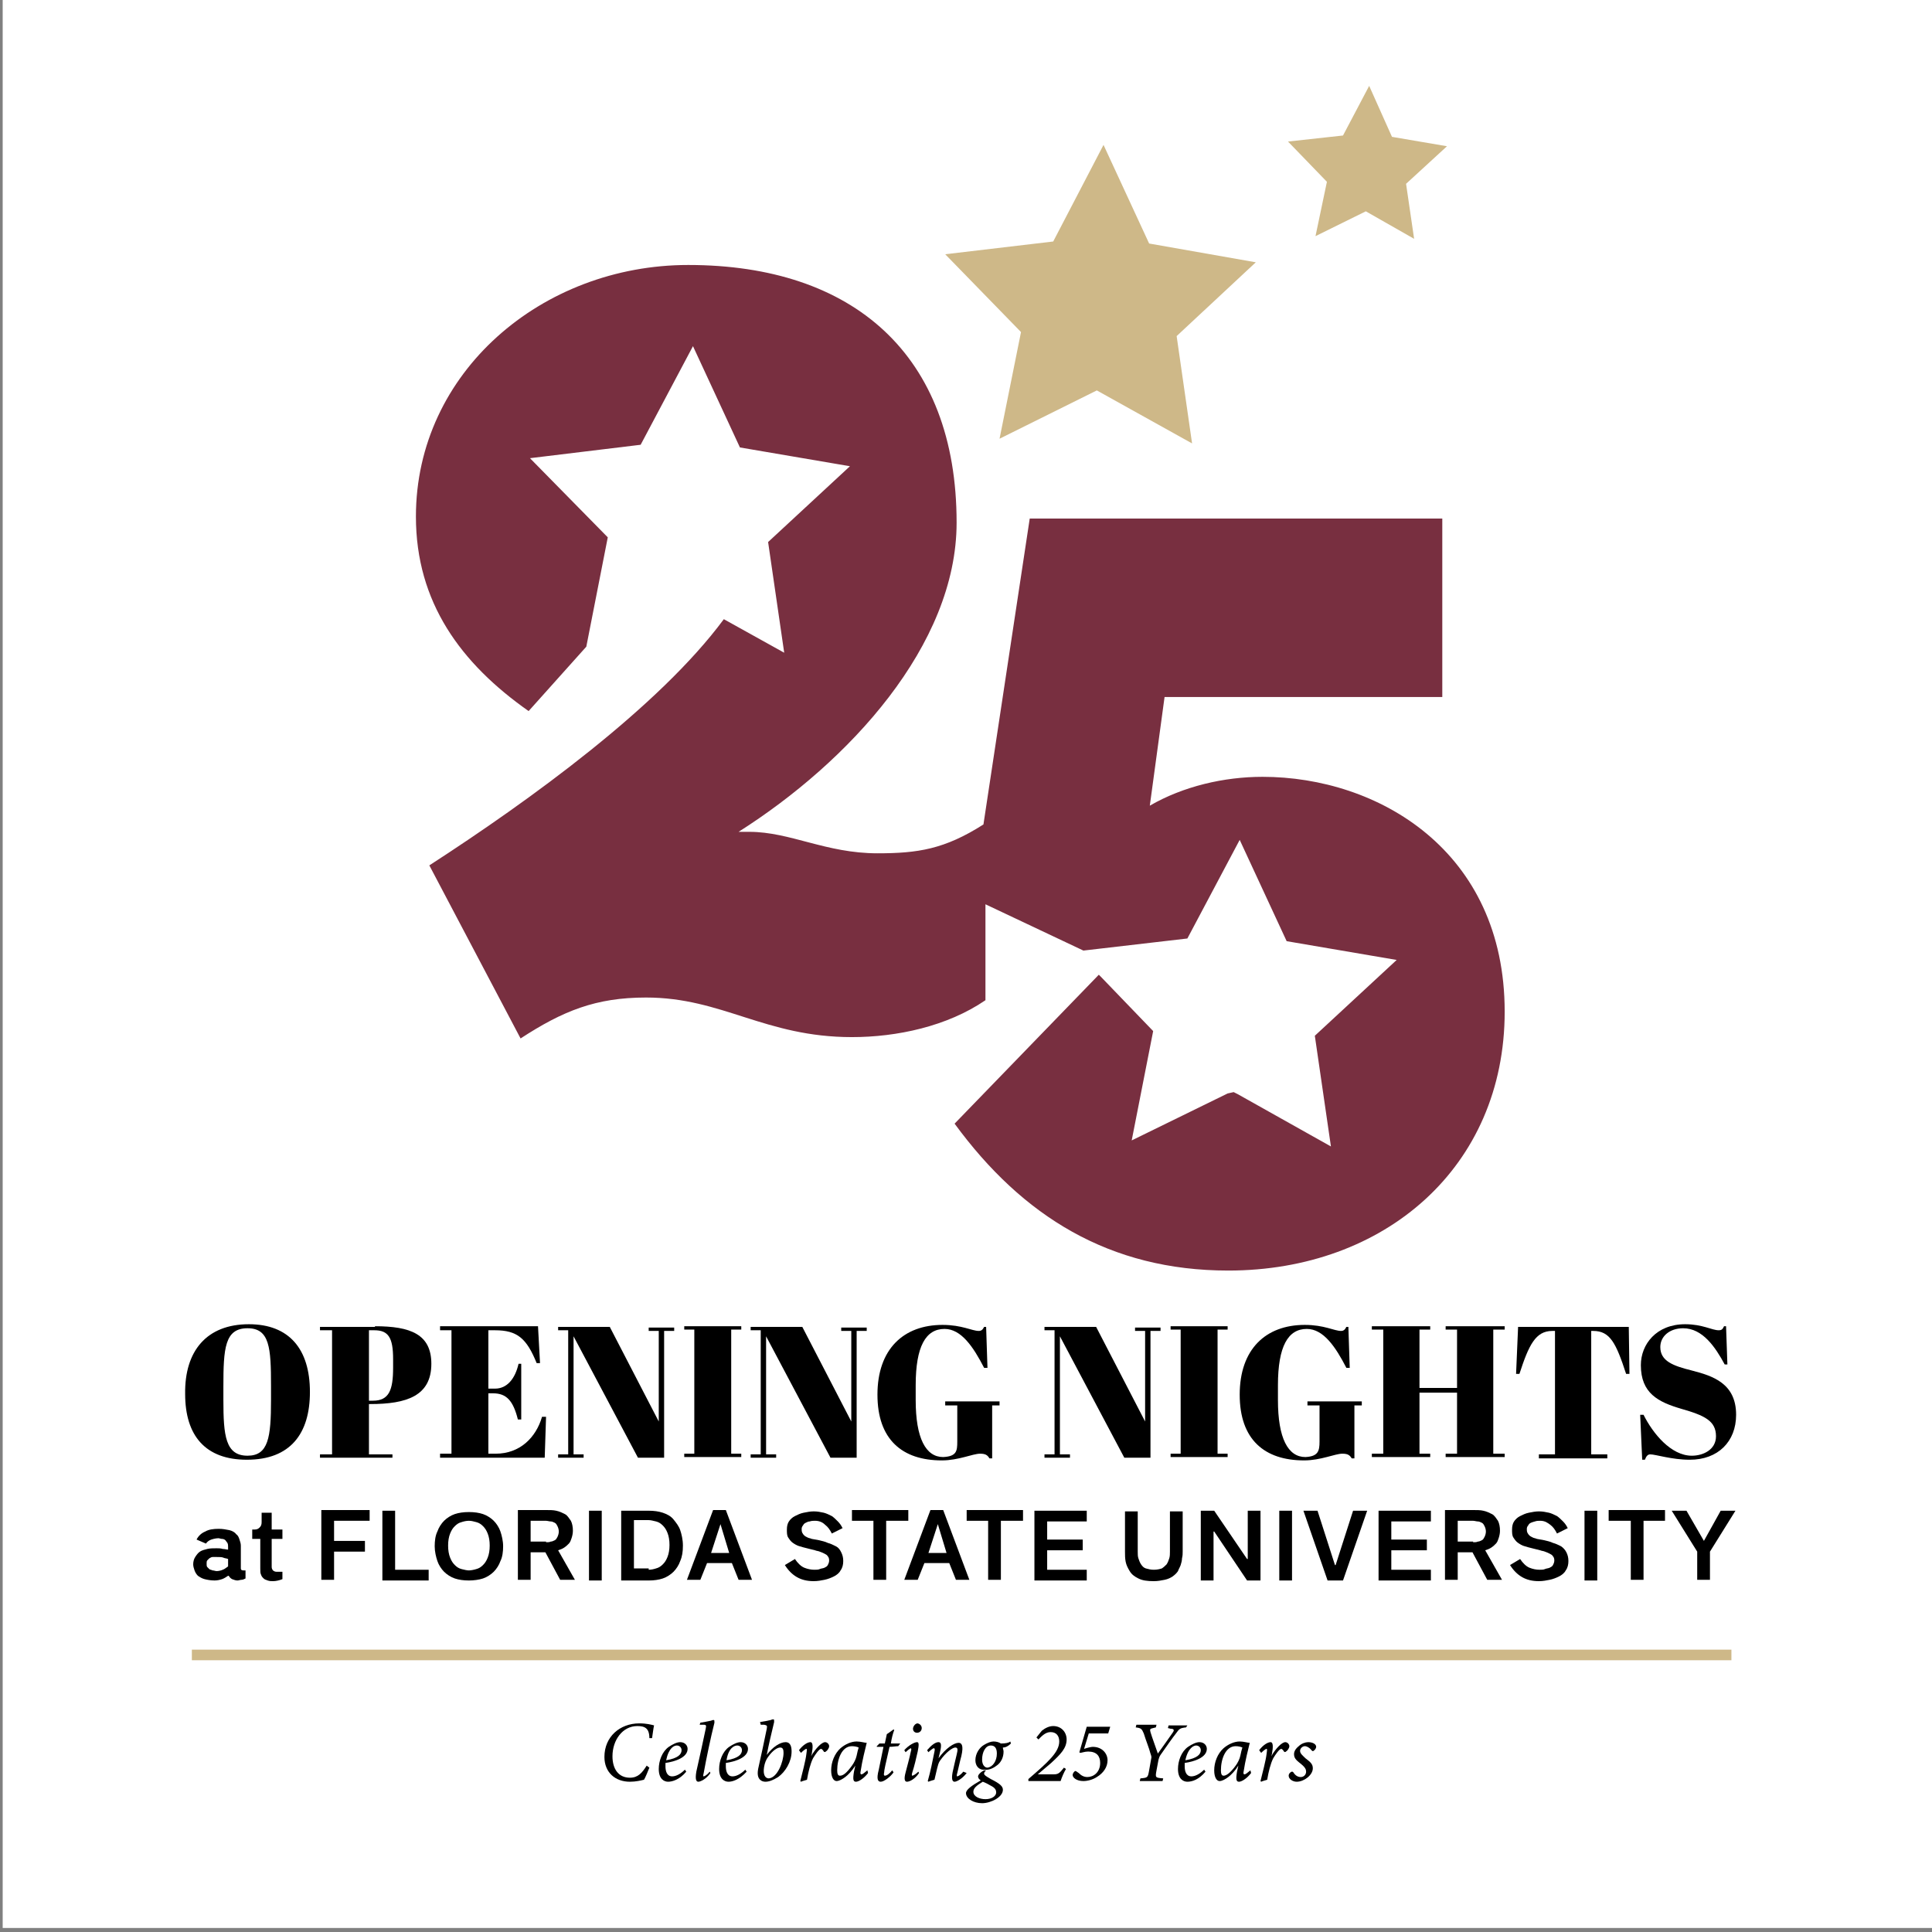 <?xml version="1.0" encoding="utf-8"?>
<!-- Generator: Adobe Illustrator 26.0.0, SVG Export Plug-In . SVG Version: 6.00 Build 0)  -->
<svg version="1.1" xmlns="http://www.w3.org/2000/svg" xmlns:xlink="http://www.w3.org/1999/xlink" x="0px" y="0px"
	 viewBox="0 0 288 288" style="enable-background:new 0 0 288 288;" xml:space="preserve">
<rect x="0" y="0" width="288" height="288" fill="#808080" stroke="none"/>
<style type="text/css">
	.st0{fill:#FFFFFF;}
	.st1{fill:#ceb888;}
	.st2{fill:#782f40;}
	.st3{fill:none;stroke:#ceb888;stroke-width:1.581;stroke-miterlimit:10;}
	.st4{display:none;}
	.st5{display:inline;fill:#782f40;}
</style>
<g id="White_Bkg">
	<rect x="0.4" y="-0.6" class="st0" width="288" height="288"/>
</g>
<g id="Art">
	<polygon class="st1" points="149,65.4 152.2,49.5 140.9,37.9 157,36 164.5,21.6 171.3,36.3 187.2,39.1 175.4,50.1 177.7,66.1 
		163.5,58.2 	"/>
	<polygon class="st1" points="196.1,35.2 197.8,27.1 192,21.1 200.2,20.2 204.1,12.8 207.5,20.4 215.7,21.8 209.6,27.4 210.8,35.6 
		203.6,31.5 	"/>
	<path class="st2" d="M188.2,115.8c-5.7,0-11.8,1.4-16.8,4.3l2.2-16.2H215V77.3h-61.5l-6.9,45.6c-5.8,3.7-9.8,4.3-15.8,4.3
		c-7.7,0-13-3.2-19.1-3.2h-1.6c16.4-10.4,32.5-27.8,32.5-46.1c0-25-15.4-38.4-40-38.4C80.8,39.5,62,55.5,62,77
		c0,12.8,6.7,21.9,16.8,29l8.6-9.6l3.2-16.3L79,68.3l16.5-2l7.8-14.7l7,15.1l16.4,2.8l-12.2,11.3l2.4,16.5l-9-5
		C98.3,105.3,79,119.3,64,129l13.6,25.8c6.3-4.1,11.2-6.1,18.7-6.1c11.4,0,17.7,5.9,30.7,5.9c6.7,0,14.2-1.6,19.9-5.5v-14.3
		l14.6,6.9l15.5-1.8l7.8-14.7l7,15.1l16.4,2.8l-12.2,11.3l2.4,16.5l-13.9-7.8l-0.6-0.3L183,163l-14.3,7l3.2-16.3l-7.8-8.1l-0.3-0.3
		l-21.5,22.2c10.1,13.8,23.1,21.9,40.8,21.9c23.3,0,41.2-15.4,41.2-38.6C224.3,126.8,205.4,115.8,188.2,115.8z"/>
	<g>
		<path d="M96.8,263.5c-0.2,0.5-0.6,1.5-0.8,1.8c-0.4,0.1-1.2,0.3-2.1,0.3c-2.2,0-3.8-1.4-3.8-3.7c0-3,2.3-5,5.2-5
			c1.1,0,1.8,0.2,2.2,0.3c-0.1,0.4-0.2,1.3-0.3,1.9l-0.4,0c0-1.5-0.7-1.8-1.8-1.8c-2.2,0-3.7,2.1-3.7,4.5c0,1.9,0.9,3.2,2.6,3.2
			c1.2,0,1.8-0.7,2.5-1.8L96.8,263.5z"/>
		<path d="M99.6,265.6c-0.6,0-1.4-0.4-1.4-1.9c0-1.2,0.5-2.6,1.5-3.3c0.6-0.4,1.2-0.7,1.7-0.7c0.7,0,1.1,0.5,1.1,1
			c0,1.3-1.9,1.9-3.3,2.1c0,0.2,0,0.4,0,0.5c0,0.7,0.2,1.5,1,1.5c0.6,0,1.3-0.4,1.9-1l0.2,0.3C101.3,265.3,100.2,265.6,99.6,265.6z
			 M99.3,262.4c1.8-0.3,2.3-0.9,2.3-1.5c0-0.4-0.3-0.7-0.7-0.7C100.5,260.2,99.7,260.5,99.3,262.4z"/>
		<path d="M105.9,264.3c-0.6,0.9-1.5,1.3-1.8,1.3c-0.3,0-0.5-0.3-0.3-1.5c0.5-2.2,1-4.5,1.4-6.4c0.1-0.5,0.1-0.6-0.4-0.6
			c-0.1,0-0.4,0-0.5,0l0.1-0.3c0.5-0.1,1.2-0.2,1.6-0.3c0.2-0.1,0.3-0.1,0.4-0.1c0.1,0,0.1,0.1,0.1,0.4c-0.6,2.4-1.2,5.3-1.6,7.5
			c-0.1,0.4-0.1,0.5,0,0.5c0.1,0,0.5-0.2,0.9-0.7L105.9,264.3z"/>
		<path d="M108.6,265.6c-0.6,0-1.4-0.4-1.4-1.9c0-1.2,0.5-2.6,1.5-3.3c0.6-0.4,1.2-0.7,1.7-0.7c0.7,0,1.1,0.5,1.1,1
			c0,1.3-1.9,1.9-3.3,2.1c0,0.2,0,0.4,0,0.5c0,0.7,0.2,1.5,1,1.5c0.6,0,1.3-0.4,1.9-1l0.2,0.3C110.2,265.3,109.2,265.6,108.6,265.6z
			 M108.3,262.4c1.8-0.3,2.3-0.9,2.3-1.5c0-0.4-0.3-0.7-0.7-0.7C109.5,260.2,108.6,260.5,108.3,262.4z"/>
		<path d="M113.3,256.7c0.6-0.1,1.2-0.2,1.6-0.3c0.2-0.1,0.3-0.1,0.4-0.1c0.1,0,0.1,0.1,0.1,0.4c-0.4,1.7-0.8,3.3-1.1,4.9
			c0.9-1.2,2-1.9,2.8-1.9c0.8,0,0.9,0.8,0.9,1.4c0,1.5-0.9,3-2,3.8c-0.8,0.5-1.4,0.7-1.9,0.7c-0.3,0-0.6-0.1-0.8-0.3
			c-0.3-0.3-0.5-0.8-0.2-2c0.4-1.8,0.8-3.6,1.2-5.6c0.1-0.5,0-0.5-0.4-0.6c-0.1,0-0.4,0-0.5,0L113.3,256.7z M116.8,261.3
			c0-0.5-0.1-0.8-0.5-0.8c-0.4,0-1.1,0.4-1.8,1.4c-0.3,0.4-0.5,0.9-0.6,1.5c-0.2,1.2,0.2,1.7,0.7,1.7
			C115.9,265,116.8,262.6,116.8,261.3z"/>
		<path d="M119.1,260.9c0.6-0.8,1.3-1.2,1.7-1.2c0.4,0,0.4,0.7,0.2,1.8l-0.1,0.3c0.7-1.2,1.6-2.1,2.1-2.1c0.3,0,0.6,0.3,0.6,0.6
			c0,0.3-0.3,0.7-0.5,0.8c-0.1,0.1-0.2,0.1-0.3,0c-0.1-0.2-0.3-0.4-0.4-0.4c-0.3,0-0.9,0.9-1.2,1.4c-0.4,0.8-0.7,2-0.9,3.2
			c-0.3,0.1-0.7,0.2-0.9,0.3l-0.1-0.1c0.3-1.2,0.8-3.1,0.9-4c0.1-0.7,0.1-0.8,0-0.8c-0.1,0-0.4,0.2-0.8,0.6L119.1,260.9z"/>
		<path d="M129.4,264.3c-0.6,0.8-1.4,1.3-1.8,1.3c-0.4,0-0.5-0.3-0.3-1.5l0.2-0.9c-0.5,0.8-1.1,1.4-1.5,1.7
			c-0.4,0.3-0.9,0.6-1.3,0.6c-0.4,0-0.8-0.5-0.8-1.6c0-1.2,0.5-2.5,1.4-3.3c0.7-0.6,1.6-1,2.4-1c0.6,0,1.2,0.2,1.5,0.2
			c-0.2,0.8-0.7,2.8-0.9,4.2c-0.1,0.4,0,0.5,0.1,0.5c0.2,0,0.4-0.2,0.9-0.6L129.4,264.3z M127,263.2c0.3-0.4,0.6-1,0.7-1.5
			c0.1-0.5,0.2-0.9,0.3-1.2c-0.2-0.1-0.6-0.2-1-0.2c-1.5,0-2.2,1.9-2.2,3.6c0,0.5,0.1,0.8,0.4,0.8
			C125.7,264.7,126.2,264.3,127,263.2z"/>
		<path d="M133.9,260.3c-0.3,0-0.9,0.1-1.3,0.1c-0.6,2.6-0.8,3.5-0.8,3.8c-0.1,0.4,0,0.5,0.1,0.5c0.3,0,0.7-0.3,1.1-0.8l0.2,0.3
			c-0.4,0.6-1.4,1.4-1.9,1.4c-0.4,0-0.7-0.3-0.3-1.8l0.7-3.4h-1v-0.1l0.4-0.4h0.8l0.3-1.4c0.2-0.1,0.7-0.5,1-0.7l0.1,0.1
			c-0.2,0.5-0.4,1.3-0.5,2h1.4L133.9,260.3z"/>
		<path d="M137,264.3c-0.6,0.9-1.4,1.3-1.8,1.3c-0.3,0-0.5-0.3-0.2-1.4c0.2-0.8,0.6-2.2,0.8-3.2c0.1-0.2,0-0.4,0-0.4
			c-0.1,0-0.5,0.3-0.8,0.6l-0.2-0.3c0.6-0.7,1.5-1.2,1.9-1.2c0.3,0,0.3,0.4,0.1,1.4c-0.2,0.9-0.5,2.2-0.8,3.1
			c-0.1,0.3-0.1,0.5,0,0.5c0.1,0,0.5-0.2,0.9-0.6L137,264.3z M137.4,257.6c0,0.4-0.3,0.7-0.7,0.7c-0.3,0-0.6-0.2-0.6-0.6
			c0-0.3,0.3-0.8,0.7-0.8C137.2,257,137.4,257.3,137.4,257.6z"/>
		<path d="M144.1,264.3c-0.7,0.9-1.5,1.3-1.8,1.3c-0.3,0-0.5-0.3-0.3-1.4c0.2-0.9,0.4-1.8,0.6-2.6c0.2-0.8,0.2-1.1-0.2-1.1
			c-0.4,0-1.4,0.7-2.3,2c-0.2,0.3-0.3,0.7-0.4,1.1c-0.1,0.5-0.3,1.2-0.4,1.7c-0.3,0.1-0.7,0.2-0.9,0.3l-0.1-0.1
			c0.4-1.4,0.7-2.9,1-4.4c0.1-0.4,0-0.5-0.1-0.5c-0.1,0-0.5,0.3-0.8,0.6l-0.2-0.3c0.6-0.7,1.2-1.2,1.7-1.2c0.4,0,0.5,0.4,0.2,1.6
			l-0.2,0.8c1.1-1.5,2.3-2.3,3-2.3c0.4,0,0.8,0.3,0.4,2c-0.2,0.7-0.4,1.7-0.6,2.5c-0.1,0.3-0.1,0.5,0,0.5c0.1,0,0.5-0.2,0.9-0.7
			L144.1,264.3z"/>
		<path d="M147,263.9c-0.2,0.2-0.3,0.3-0.3,0.5c0,0.2,0.3,0.4,1,0.8c1.4,0.7,1.8,1.1,1.8,1.6c0,1.1-1.8,2-3.1,2
			c-1.3,0-2.4-0.7-2.4-1.5c0-0.5,0.8-1.1,2.2-1.9c-0.3-0.2-0.4-0.4-0.4-0.6c0-0.2,0.3-0.6,0.9-0.9L147,263.9z M148.5,267.2
			c0-0.3-0.1-0.6-0.6-0.9c-0.5-0.3-1.1-0.6-1.4-0.7c-1,0.6-1.4,1-1.4,1.5c0,0.7,0.9,1.1,1.8,1.1
			C147.9,268.2,148.5,267.7,148.5,267.2z M145.4,262.4c0-1,0.6-1.9,1.3-2.3c0.5-0.3,1-0.5,1.4-0.5c0.4,0,0.8,0.1,1.1,0.3
			c0.7,0,1.2-0.1,1.4-0.3l0.1,0.3c-0.4,0.4-0.8,0.6-1.2,0.6c0,0.2,0.1,0.4,0.1,0.6c0,0.9-0.4,1.6-0.9,2c-0.5,0.4-1.2,0.8-1.9,0.7
			C145.9,263.9,145.4,263.2,145.4,262.4z M148.6,261.4c0-0.8-0.3-1.2-0.9-1.2c-0.8,0-1.3,1-1.3,2.1c0,0.8,0.4,1.2,0.8,1.2
			C148,263.4,148.6,262.5,148.6,261.4z"/>
		<path d="M155.3,258c0.5-0.4,1.1-0.7,1.7-0.7c1.2,0,2,0.9,2,2c0,1.3-0.9,2.2-2.3,3.5l-2,1.7h2.3c0.7,0,0.9-0.1,1.6-1l0.3,0.2
			c-0.3,0.5-0.6,1.2-0.8,1.8h-4.8l0-0.3c2.9-2.5,4.6-4,4.6-5.6c0-0.8-0.4-1.4-1.3-1.4c-0.8,0-1.4,0.7-1.8,1.1l-0.3-0.3L155.3,258z"
			/>
		<path d="M165.2,258.4h-2.9l-0.7,2.3c0.6-0.2,1.1-0.3,1.3-0.3c1.4,0,2.2,1,2.2,2c0,1-0.6,1.9-1.6,2.5c-0.6,0.4-1.4,0.6-2,0.6
			c-1,0-1.6-0.5-1.6-0.9c0-0.3,0.3-0.6,0.4-0.6c0.1,0,0.2,0.1,0.5,0.3c0.4,0.4,0.8,0.6,1.3,0.6c0.9,0,1.9-0.7,1.9-2.1
			c0-1-0.5-1.7-1.8-1.7c-0.5,0-1,0.2-1.2,0.2l-0.1-0.1l1.1-3.8h3.5L165.2,258.4z"/>
		<path d="M176.8,257.5c-0.9,0.1-1,0.2-1.5,0.9c-0.4,0.5-1.4,1.9-2.3,3.2c-0.2,0.3-0.2,0.4-0.3,0.7l-0.3,1.6c-0.2,1.1-0.2,1.1,1,1.2
			l-0.1,0.4h-3.4l0.1-0.4c1.1-0.1,1.1-0.1,1.3-1.2l0.3-1.7c0.1-0.3,0-0.5-0.1-0.8c-0.2-0.8-0.7-2-1-3c-0.3-0.7-0.4-0.8-1.2-0.9
			l0.1-0.4h3l-0.1,0.4l-0.4,0.1c-0.5,0.1-0.5,0.2-0.4,0.6c0.2,0.7,0.8,2.3,1.1,3.2c0.6-0.8,1.7-2.4,2.2-3.1c0.3-0.4,0.2-0.6-0.3-0.6
			l-0.4-0.1l0.1-0.4h2.8L176.8,257.5z"/>
		<path d="M177,265.6c-0.6,0-1.4-0.4-1.4-1.9c0-1.2,0.5-2.6,1.5-3.3c0.6-0.4,1.2-0.7,1.7-0.7c0.7,0,1.1,0.5,1.1,1
			c0,1.3-1.9,1.9-3.3,2.1c0,0.2,0,0.4,0,0.5c0,0.7,0.2,1.5,1,1.5c0.6,0,1.3-0.4,1.9-1l0.2,0.3C178.7,265.3,177.7,265.6,177,265.6z
			 M176.7,262.4c1.8-0.3,2.3-0.9,2.3-1.5c0-0.4-0.3-0.7-0.7-0.7C178,260.2,177.1,260.5,176.7,262.4z"/>
		<path d="M186.5,264.3c-0.6,0.8-1.4,1.3-1.8,1.3c-0.4,0-0.5-0.3-0.3-1.5l0.2-0.9c-0.5,0.8-1.1,1.4-1.5,1.7
			c-0.4,0.3-0.9,0.6-1.3,0.6c-0.4,0-0.8-0.5-0.8-1.6c0-1.2,0.5-2.5,1.4-3.3c0.7-0.6,1.6-1,2.4-1c0.6,0,1.2,0.2,1.5,0.2
			c-0.2,0.8-0.7,2.8-0.9,4.2c-0.1,0.4,0,0.5,0.1,0.5c0.2,0,0.4-0.2,0.9-0.6L186.5,264.3z M184.2,263.2c0.3-0.4,0.6-1,0.7-1.5
			c0.1-0.5,0.2-0.9,0.3-1.2c-0.2-0.1-0.6-0.2-1-0.2c-1.5,0-2.2,1.9-2.2,3.6c0,0.5,0.1,0.8,0.4,0.8
			C182.8,264.7,183.4,264.3,184.2,263.2z"/>
		<path d="M187.7,260.9c0.6-0.8,1.3-1.2,1.7-1.2c0.4,0,0.4,0.7,0.2,1.8l-0.1,0.3c0.7-1.2,1.6-2.1,2.1-2.1c0.3,0,0.6,0.3,0.6,0.6
			c0,0.3-0.3,0.7-0.5,0.8c-0.1,0.1-0.2,0.1-0.3,0c-0.1-0.2-0.3-0.4-0.4-0.4c-0.3,0-0.9,0.9-1.2,1.4c-0.4,0.8-0.7,2-0.9,3.2
			c-0.3,0.1-0.7,0.2-0.9,0.3l-0.1-0.1c0.3-1.2,0.8-3.1,0.9-4c0.1-0.7,0.1-0.8,0-0.8c-0.1,0-0.4,0.2-0.8,0.6L187.7,260.9z"/>
		<path d="M196.2,260.4c0,0.2-0.2,0.5-0.4,0.6c-0.1,0.1-0.2,0-0.3-0.1c-0.3-0.4-0.7-0.6-1-0.6c-0.3,0-0.7,0.3-0.7,0.7
			c0,0.4,0.4,0.7,0.8,1.1c0.8,0.6,1.1,0.9,1.1,1.5c0,1-1.3,2-2.4,2c-0.6,0-1.2-0.4-1.2-0.9c0-0.3,0.3-0.6,0.5-0.6
			c0.1,0,0.1,0,0.2,0.1c0.3,0.5,0.7,0.7,1.1,0.7c0.5,0,0.8-0.4,0.8-0.8c0-0.3-0.1-0.6-0.7-1.1c-0.6-0.5-1.1-0.8-1.1-1.5
			c0-0.4,0.2-0.8,0.7-1.2c0.4-0.4,1-0.6,1.4-0.6C195.7,259.7,196.2,260,196.2,260.4z"/>
	</g>
	<g>
		<path d="M36.6,234.2v1.1c-0.2,0.1-0.4,0.2-0.6,0.2c-0.2,0-0.4,0.1-0.6,0.1c-0.3,0-0.5-0.1-0.8-0.2c-0.2-0.1-0.4-0.3-0.5-0.5h-0.1
			c-0.3,0.2-0.6,0.4-0.9,0.5c-0.3,0.1-0.7,0.2-1.1,0.2c-0.6,0-1.1-0.1-1.5-0.2c-0.4-0.1-0.7-0.3-1-0.5c-0.2-0.2-0.4-0.5-0.5-0.8
			c-0.1-0.3-0.2-0.6-0.2-0.9c0-0.4,0.1-0.8,0.3-1.1c0.2-0.3,0.4-0.6,0.7-0.8c0.3-0.2,0.7-0.3,1.1-0.4c0.4-0.1,0.9-0.1,1.4-0.1
			c0.3,0,0.6,0,0.9,0.1c0.3,0,0.6,0.1,0.8,0.1v-0.4c0-0.2,0-0.4-0.1-0.6c-0.1-0.1-0.2-0.3-0.3-0.4c-0.1-0.1-0.3-0.2-0.5-0.2
			s-0.4-0.1-0.5-0.1c-0.4,0-0.8,0.1-1.1,0.2c-0.3,0.1-0.6,0.3-0.8,0.6l-1.4-0.6c0.3-0.6,0.8-1,1.3-1.2c0.5-0.3,1.2-0.4,2-0.4
			c0.6,0,1.1,0.1,1.6,0.2c0.4,0.1,0.8,0.3,1,0.6c0.3,0.2,0.4,0.5,0.5,0.8c0.1,0.3,0.2,0.6,0.2,0.9v3.4c0,0.2,0.1,0.3,0.4,0.3H36.6z
			 M34,232.4c-0.2-0.1-0.5-0.1-0.7-0.2s-0.6-0.1-1-0.1c-0.2,0-0.4,0-0.6,0c-0.2,0-0.3,0.1-0.5,0.2c-0.1,0.1-0.2,0.2-0.3,0.3
			c-0.1,0.1-0.1,0.3-0.1,0.5c0,0.2,0,0.4,0.1,0.5s0.2,0.2,0.3,0.3s0.3,0.1,0.5,0.2c0.2,0,0.4,0.1,0.6,0.1c0.3,0,0.7-0.1,0.9-0.2
			c0.3-0.1,0.5-0.3,0.8-0.5V232.4z"/>
		<path d="M38.8,225.5h1.7v2.5h1.6v1.4h-1.6v4.2c0,0.2,0.1,0.4,0.2,0.5c0.1,0.1,0.3,0.2,0.5,0.2h0.9v1.1c-0.5,0.2-1,0.3-1.4,0.3
			c-0.3,0-0.5,0-0.8-0.1c-0.2-0.1-0.4-0.1-0.6-0.3s-0.3-0.3-0.4-0.6c-0.1-0.2-0.1-0.5-0.1-0.9v-4.4h-1.2V228h0.4
			c0.3,0,0.5-0.1,0.7-0.3c0.2-0.2,0.3-0.4,0.3-0.8V225.5z"/>
		<path d="M49.8,231.3v4.2h-1.9v-10.4h7.2v1.6h-5.3v3h4.6v1.6H49.8z"/>
		<path d="M57,235.6v-10.4h1.9v8.8h5v1.6H57z"/>
		<path d="M69.9,235.6c-0.8,0-1.5-0.1-2.1-0.3c-0.6-0.2-1.2-0.6-1.6-1s-0.8-1-1-1.6c-0.2-0.6-0.4-1.4-0.4-2.2s0.1-1.6,0.4-2.2
			c0.2-0.6,0.6-1.2,1-1.6c0.4-0.4,1-0.8,1.6-1c0.6-0.2,1.3-0.3,2.1-0.3c0.8,0,1.5,0.1,2.1,0.3c0.6,0.2,1.2,0.6,1.6,1
			c0.4,0.4,0.8,1,1,1.6c0.2,0.6,0.4,1.4,0.4,2.2s-0.1,1.6-0.4,2.2c-0.2,0.6-0.6,1.2-1,1.6s-1,0.8-1.6,1
			C71.4,235.5,70.6,235.6,69.9,235.6z M69.9,226.7c-0.4,0-0.8,0.1-1.1,0.2c-0.4,0.1-0.7,0.3-1,0.6c-0.3,0.3-0.5,0.6-0.7,1.1
			c-0.2,0.5-0.3,1.1-0.3,1.8c0,0.7,0.1,1.3,0.3,1.8c0.2,0.5,0.4,0.8,0.7,1.1s0.6,0.5,1,0.6c0.4,0.1,0.8,0.2,1.1,0.2s0.8-0.1,1.1-0.2
			c0.4-0.1,0.7-0.3,1-0.6s0.5-0.6,0.7-1.1s0.3-1.1,0.3-1.8c0-0.7-0.1-1.3-0.3-1.8s-0.4-0.8-0.7-1.1c-0.3-0.3-0.6-0.5-1-0.6
			C70.6,226.8,70.3,226.7,69.9,226.7z"/>
		<path d="M79.1,231.4v4.1h-1.9v-10.4h4.2c0.5,0,1.1,0,1.5,0.1c0.5,0.1,0.9,0.3,1.3,0.5c0.4,0.2,0.6,0.6,0.9,1
			c0.2,0.4,0.3,0.9,0.3,1.5c0,0.4-0.1,0.8-0.2,1.1c-0.1,0.3-0.2,0.6-0.4,0.8c-0.2,0.2-0.4,0.4-0.7,0.6c-0.3,0.2-0.6,0.3-0.9,0.4
			l2.5,4.4h-2.2l-2.2-4.1H79.1z M81.4,229.9c0.3,0,0.5,0,0.7-0.1c0.2,0,0.4-0.1,0.6-0.2c0.2-0.1,0.3-0.3,0.4-0.5s0.2-0.5,0.2-0.8
			c0-0.3-0.1-0.6-0.2-0.8s-0.2-0.4-0.4-0.5c-0.2-0.1-0.4-0.2-0.6-0.2c-0.2,0-0.5-0.1-0.7-0.1h-2.3v3.1H81.4z"/>
		<path d="M89.7,235.6h-1.9v-10.4h1.9V235.6z"/>
		<path d="M92.6,235.6v-10.4h4.1c0.8,0,1.5,0.1,2.1,0.3c0.6,0.2,1.2,0.5,1.6,1s0.8,1,1,1.6c0.2,0.6,0.4,1.4,0.4,2.3
			s-0.1,1.6-0.4,2.3c-0.2,0.6-0.6,1.2-1,1.6s-1,0.8-1.6,1c-0.6,0.2-1.3,0.3-2.1,0.3H92.6z M96.7,234c0.4,0,0.8-0.1,1.1-0.2
			c0.4-0.1,0.7-0.3,1-0.6c0.3-0.3,0.5-0.6,0.7-1.1c0.2-0.5,0.3-1.1,0.3-1.8s-0.1-1.3-0.3-1.8c-0.2-0.5-0.4-0.8-0.7-1.1
			s-0.6-0.5-1-0.6c-0.4-0.1-0.8-0.2-1.1-0.2h-2.2v7.2H96.7z"/>
		<path d="M105.4,233l-1,2.5h-2l3.9-10.4h1.9l3.9,10.4h-2l-1-2.5H105.4z M107.4,227.2L107.4,227.2l-1.4,4.3h2.7L107.4,227.2z"/>
		<path d="M121.5,226.7c-0.3,0-0.5,0-0.8,0.1c-0.2,0-0.4,0.1-0.6,0.2c-0.2,0.1-0.3,0.2-0.4,0.4c-0.1,0.1-0.2,0.3-0.2,0.5
			c0,0.2,0,0.4,0.1,0.6c0.1,0.2,0.2,0.3,0.3,0.4s0.3,0.2,0.5,0.3c0.2,0.1,0.4,0.1,0.6,0.2l1.1,0.2c0.4,0.1,0.9,0.2,1.3,0.4
			c0.4,0.1,0.8,0.3,1.2,0.5s0.6,0.5,0.8,0.9s0.3,0.8,0.3,1.3c0,0.5-0.1,1-0.4,1.4c-0.2,0.4-0.6,0.7-1,0.9c-0.4,0.2-0.9,0.4-1.4,0.5
			c-0.5,0.1-1,0.2-1.6,0.2c-1,0-1.8-0.2-2.5-0.6c-0.7-0.4-1.3-1-1.8-1.8l1.5-0.9c0.4,0.6,0.9,1.1,1.4,1.3c0.5,0.2,1,0.3,1.5,0.3
			c0.3,0,0.6,0,0.8-0.1s0.5-0.1,0.7-0.2c0.2-0.1,0.4-0.2,0.5-0.4c0.1-0.2,0.2-0.4,0.2-0.7c0-0.3-0.1-0.5-0.2-0.6
			c-0.1-0.2-0.3-0.3-0.5-0.4c-0.2-0.1-0.4-0.2-0.7-0.3c-0.2-0.1-0.5-0.1-0.7-0.2l-1.2-0.3c-0.4-0.1-0.8-0.2-1.1-0.3
			c-0.4-0.1-0.7-0.3-1-0.5c-0.3-0.2-0.5-0.5-0.7-0.8c-0.2-0.3-0.2-0.7-0.2-1.2c0-0.5,0.1-0.9,0.3-1.2c0.2-0.3,0.5-0.6,0.9-0.8
			c0.4-0.2,0.8-0.4,1.3-0.5c0.5-0.1,1-0.2,1.5-0.2c0.6,0,1,0.1,1.5,0.2c0.4,0.1,0.8,0.3,1.2,0.5c0.3,0.2,0.6,0.5,0.9,0.8
			c0.3,0.3,0.5,0.6,0.7,1l-1.6,0.8c-0.3-0.6-0.6-1-1-1.3C122.6,226.9,122.1,226.7,121.5,226.7z"/>
		<path d="M127,226.7v-1.6h8.4v1.6h-3.3v8.8h-1.9v-8.8H127z"/>
		<path d="M137.8,233l-1,2.5h-2l3.9-10.4h1.9l3.9,10.4h-2l-1-2.5H137.8z M139.8,227.2L139.8,227.2l-1.4,4.3h2.7L139.8,227.2z"/>
		<path d="M144.1,226.7v-1.6h8.4v1.6h-3.3v8.8h-1.9v-8.8H144.1z"/>
		<path d="M156.1,231v3h5.9v1.6h-7.8v-10.4h7.8v1.6h-5.9v2.7h5.3v1.6H156.1z"/>
		<path d="M172,234c0.5,0,0.9-0.1,1.2-0.2c0.3-0.2,0.5-0.4,0.7-0.6c0.2-0.3,0.3-0.6,0.4-0.9c0.1-0.3,0.1-0.7,0.1-1v-6h1.9v6
			c0,0.3,0,0.6-0.1,1c0,0.3-0.1,0.7-0.2,1c-0.1,0.3-0.3,0.6-0.4,0.9c-0.2,0.3-0.4,0.5-0.8,0.8c-0.3,0.2-0.7,0.4-1.2,0.5
			c-0.5,0.1-1,0.2-1.6,0.2c-1,0-1.7-0.1-2.3-0.4c-0.6-0.3-1-0.6-1.3-1.1s-0.5-0.9-0.6-1.4c-0.1-0.5-0.1-1-0.1-1.5v-6h1.9v6
			c0,0.4,0,0.7,0.1,1c0.1,0.3,0.2,0.6,0.4,0.9c0.2,0.3,0.4,0.5,0.7,0.6C171.2,233.9,171.5,234,172,234z"/>
		<path d="M185.9,235.6l-4.9-7.3h-0.1v7.3H179v-10.4h2l4.9,7.2h0.1v-7.2h1.9v10.4H185.9z"/>
		<path d="M192.6,235.6h-1.9v-10.4h1.9V235.6z"/>
		<path d="M200.2,235.6h-2.3l-3.6-10.4h2.1l2.6,8.1h0.1l2.6-8.1h2.1L200.2,235.6z"/>
		<path d="M207.4,231v3h5.9v1.6h-7.8v-10.4h7.8v1.6h-5.9v2.7h5.3v1.6H207.4z"/>
		<path d="M217.3,231.4v4.1h-1.9v-10.4h4.2c0.5,0,1.1,0,1.5,0.1c0.5,0.1,0.9,0.3,1.3,0.5c0.4,0.2,0.6,0.6,0.9,1
			c0.2,0.4,0.3,0.9,0.3,1.5c0,0.4-0.1,0.8-0.2,1.1c-0.1,0.3-0.2,0.6-0.4,0.8c-0.2,0.2-0.4,0.4-0.7,0.6c-0.3,0.2-0.6,0.3-0.9,0.4
			l2.5,4.4h-2.2l-2.2-4.1H217.3z M219.6,229.9c0.3,0,0.5,0,0.7-0.1c0.2,0,0.4-0.1,0.6-0.2c0.2-0.1,0.3-0.3,0.4-0.5
			c0.1-0.2,0.2-0.5,0.2-0.8c0-0.3-0.1-0.6-0.2-0.8c-0.1-0.2-0.2-0.4-0.4-0.5c-0.2-0.1-0.4-0.2-0.6-0.2c-0.2,0-0.5-0.1-0.7-0.1h-2.3
			v3.1H219.6z"/>
		<path d="M229.6,226.7c-0.3,0-0.5,0-0.8,0.1s-0.4,0.1-0.6,0.2c-0.2,0.1-0.3,0.2-0.4,0.4c-0.1,0.1-0.2,0.3-0.2,0.5
			c0,0.2,0,0.4,0.1,0.6c0.1,0.2,0.2,0.3,0.3,0.4s0.3,0.2,0.5,0.3c0.2,0.1,0.4,0.1,0.6,0.2l1.1,0.2c0.4,0.1,0.9,0.2,1.3,0.4
			c0.4,0.1,0.8,0.3,1.2,0.5c0.3,0.2,0.6,0.5,0.8,0.9s0.3,0.8,0.3,1.3c0,0.5-0.1,1-0.4,1.4c-0.2,0.4-0.6,0.7-1,0.9
			c-0.4,0.2-0.9,0.4-1.4,0.5c-0.5,0.1-1,0.2-1.6,0.2c-1,0-1.8-0.2-2.5-0.6c-0.7-0.4-1.3-1-1.8-1.8l1.5-0.9c0.4,0.6,0.9,1.1,1.4,1.3
			c0.5,0.2,1,0.3,1.5,0.3c0.3,0,0.6,0,0.8-0.1s0.5-0.1,0.7-0.2c0.2-0.1,0.4-0.2,0.5-0.4c0.1-0.2,0.2-0.4,0.2-0.7
			c0-0.3-0.1-0.5-0.2-0.6c-0.1-0.2-0.3-0.3-0.5-0.4s-0.4-0.2-0.7-0.3c-0.2-0.1-0.5-0.1-0.7-0.2l-1.2-0.3c-0.4-0.1-0.8-0.2-1.1-0.3
			c-0.4-0.1-0.7-0.3-1-0.5s-0.5-0.5-0.7-0.8c-0.2-0.3-0.2-0.7-0.2-1.2c0-0.5,0.1-0.9,0.3-1.2c0.2-0.3,0.5-0.6,0.9-0.8
			c0.4-0.2,0.8-0.4,1.3-0.5c0.5-0.1,1-0.2,1.5-0.2c0.6,0,1,0.1,1.5,0.2c0.4,0.1,0.8,0.3,1.2,0.5c0.3,0.2,0.6,0.5,0.9,0.8
			c0.3,0.3,0.5,0.6,0.7,1l-1.6,0.8c-0.3-0.6-0.6-1-1-1.3S230.3,226.7,229.6,226.7z"/>
		<path d="M238.1,235.6h-1.9v-10.4h1.9V235.6z"/>
		<path d="M239.8,226.7v-1.6h8.4v1.6H245v8.8h-1.9v-8.8H239.8z"/>
		<path d="M254,229.7l2.5-4.5h2.2l-3.8,6.1v4.2H253v-4.2l-3.8-6.1h2.2L254,229.7L254,229.7z"/>
	</g>
	<g>
		<path d="M37.1,197.4c6,0,9.1,3.7,9.1,10.1c0,6.2-2.9,10.1-9.4,10.1c-6.2,0-9.2-3.6-9.2-9.8C27.5,201.4,30.8,197.4,37.1,197.4z
			 M40.4,206.6c0-5.7-0.2-8.6-3.5-8.6c-3.4,0-3.6,3-3.6,8.7v2c0,5.3,0.3,8.3,3.6,8.3c3.1,0,3.5-2.7,3.5-8.3V206.6z"/>
		<path d="M55.9,197.7c5.3,0,8.4,1.2,8.4,5.6c0,4.8-3.7,6-9.1,6H55v7.5h3.5v0.5H47.7v-0.5h1.8v-18.5h-1.8v-0.5H55.9z M55,208.8h0.6
			c2.4,0,3-1.6,3-4.9v-1.3c0-3.2-0.7-4.3-2.8-4.3H55V208.8z"/>
		<path d="M80.2,197.7l0.3,5.5H80c-1.5-3.7-2.9-4.9-6.2-4.9h-1v8.7h1c1.8,0,3-1.5,3.5-3.7h0.4v8.3h-0.5c-0.7-2.8-1.7-3.9-3.7-3.9
			h-0.7v9h1.1c3.6,0,6-2.4,6.9-5.5h0.6l-0.2,6.1H65.6v-0.6h1.7v-18.4h-1.7v-0.6H80.2z"/>
		<path d="M99,217.3h-3.9l-9.6-18.1v17.6H87v0.5h-3.8v-0.5h1.5v-18.5h-1.5v-0.5h7.7l7.3,14.1v-13.5h-1.5v-0.5h3.8v0.5H99V217.3z"/>
		<path d="M110.5,197.7v0.5H109v18.5h1.5v0.5H102v-0.5h1.5v-18.5H102v-0.5H110.5z"/>
		<path d="M127.7,217.3h-3.9l-9.6-18.1v17.6h1.5v0.5h-3.8v-0.5h1.5v-18.5h-1.5v-0.5h7.7l7.3,14.1v-13.5h-1.5v-0.5h3.8v0.5h-1.5
			V217.3z"/>
		<path d="M142.7,214.9v-5.4h-1.8v-0.6h8.1v0.6h-1.1v7.9h-0.4c-0.3-0.5-0.6-0.7-1.4-0.7c-1.1,0-3.2,1-5.7,1c-5.9,0-9.6-3.1-9.6-9.8
			c0-6.8,3.9-10.4,9.7-10.4c2.9,0,4.4,0.9,5.4,0.9c0.4,0,0.6-0.2,0.8-0.6h0.3l0.2,6.1h-0.5c-1.6-3.1-3.4-5.8-5.9-5.8
			c-2.8,0-4.3,2.6-4.3,8.4v2.2c0,5.7,1.5,8.5,4.1,8.5C142.6,217.1,142.7,216.3,142.7,214.9z"/>
		<path d="M171.5,217.3h-3.9l-9.6-18.1v17.6h1.5v0.5h-3.8v-0.5h1.5v-18.5h-1.5v-0.5h7.7l7.3,14.1v-13.5h-1.5v-0.5h3.8v0.5h-1.5
			V217.3z"/>
		<path d="M183,197.7v0.5h-1.5v18.5h1.5v0.5h-8.5v-0.5h1.5v-18.5h-1.5v-0.5H183z"/>
		<path d="M196.7,214.9v-5.4h-1.8v-0.6h8.1v0.6h-1.1v7.9h-0.4c-0.3-0.5-0.6-0.7-1.4-0.7c-1.1,0-3.2,1-5.7,1c-5.9,0-9.6-3.1-9.6-9.8
			c0-6.8,3.9-10.4,9.7-10.4c2.9,0,4.4,0.9,5.4,0.9c0.4,0,0.6-0.2,0.8-0.6h0.3l0.2,6.1h-0.5c-1.6-3.1-3.4-5.8-5.9-5.8
			c-2.8,0-4.3,2.6-4.3,8.4v2.2c0,5.7,1.5,8.5,4.1,8.5C196.5,217.1,196.7,216.3,196.7,214.9z"/>
		<path d="M213.2,197.7v0.5h-1.6v8.7h5.6v-8.7h-1.7v-0.5h8.8v0.5h-1.7v18.5h1.7v0.5h-8.8v-0.5h1.7v-9.1h-5.6v9.1h1.6v0.5h-8.7v-0.5
			h1.7v-18.5h-1.7v-0.5H213.2z"/>
		<path d="M242.9,204.8h-0.5c-1.5-4.6-2.4-6.4-4.9-6.4h-0.3v18.4h2.4v0.6h-10.2v-0.6h2.4v-18.4h-0.4c-2.5,0-3.5,2.1-4.9,6.4h-0.5
			l0.3-7h16.5L242.9,204.8z"/>
		<path d="M255.8,214.1c0-2.3-1.7-3.1-5.2-4.1c-3.4-1-6-2.3-6-6.5c0-3.1,2.3-6.1,6.6-6.1c2.6,0,4,0.9,5,0.9c0.5,0,0.6-0.2,0.8-0.6
			h0.3l0.2,5.7h-0.4c-1.4-2.6-3.3-5.4-6.2-5.4c-2,0-3.4,1.2-3.4,2.8c0,2.1,1.9,2.8,4.7,3.5c3.1,0.8,6.6,1.9,6.6,6.6
			c0,4-2.7,6.7-6.9,6.7c-2.7,0-5.1-0.8-5.9-0.8c-0.4,0-0.6,0.3-0.8,0.8h-0.4l-0.3-6.7h0.5c1.4,2.8,4.1,6.1,7.2,6.1
			C253.9,217,255.8,216.1,255.8,214.1z"/>
	</g>
	<line class="st3" x1="28.6" y1="246.7" x2="258.1" y2="246.7"/>
</g>
<g id="Stars" class="st4">
	<polygon class="st5" points="87.4,96.5 90.6,80.2 79,68.3 95.6,66.3 103.3,51.6 110.3,66.7 126.7,69.6 114.4,80.8 116.8,97.3 
		102.3,89.2 	"/>
	<polygon class="st5" points="168.7,170.1 172,153.8 160.4,141.8 176.9,139.9 184.6,125.2 191.6,140.3 208,143.1 195.8,154.4 
		198.1,170.9 183.6,162.7 	"/>
</g>
</svg>
